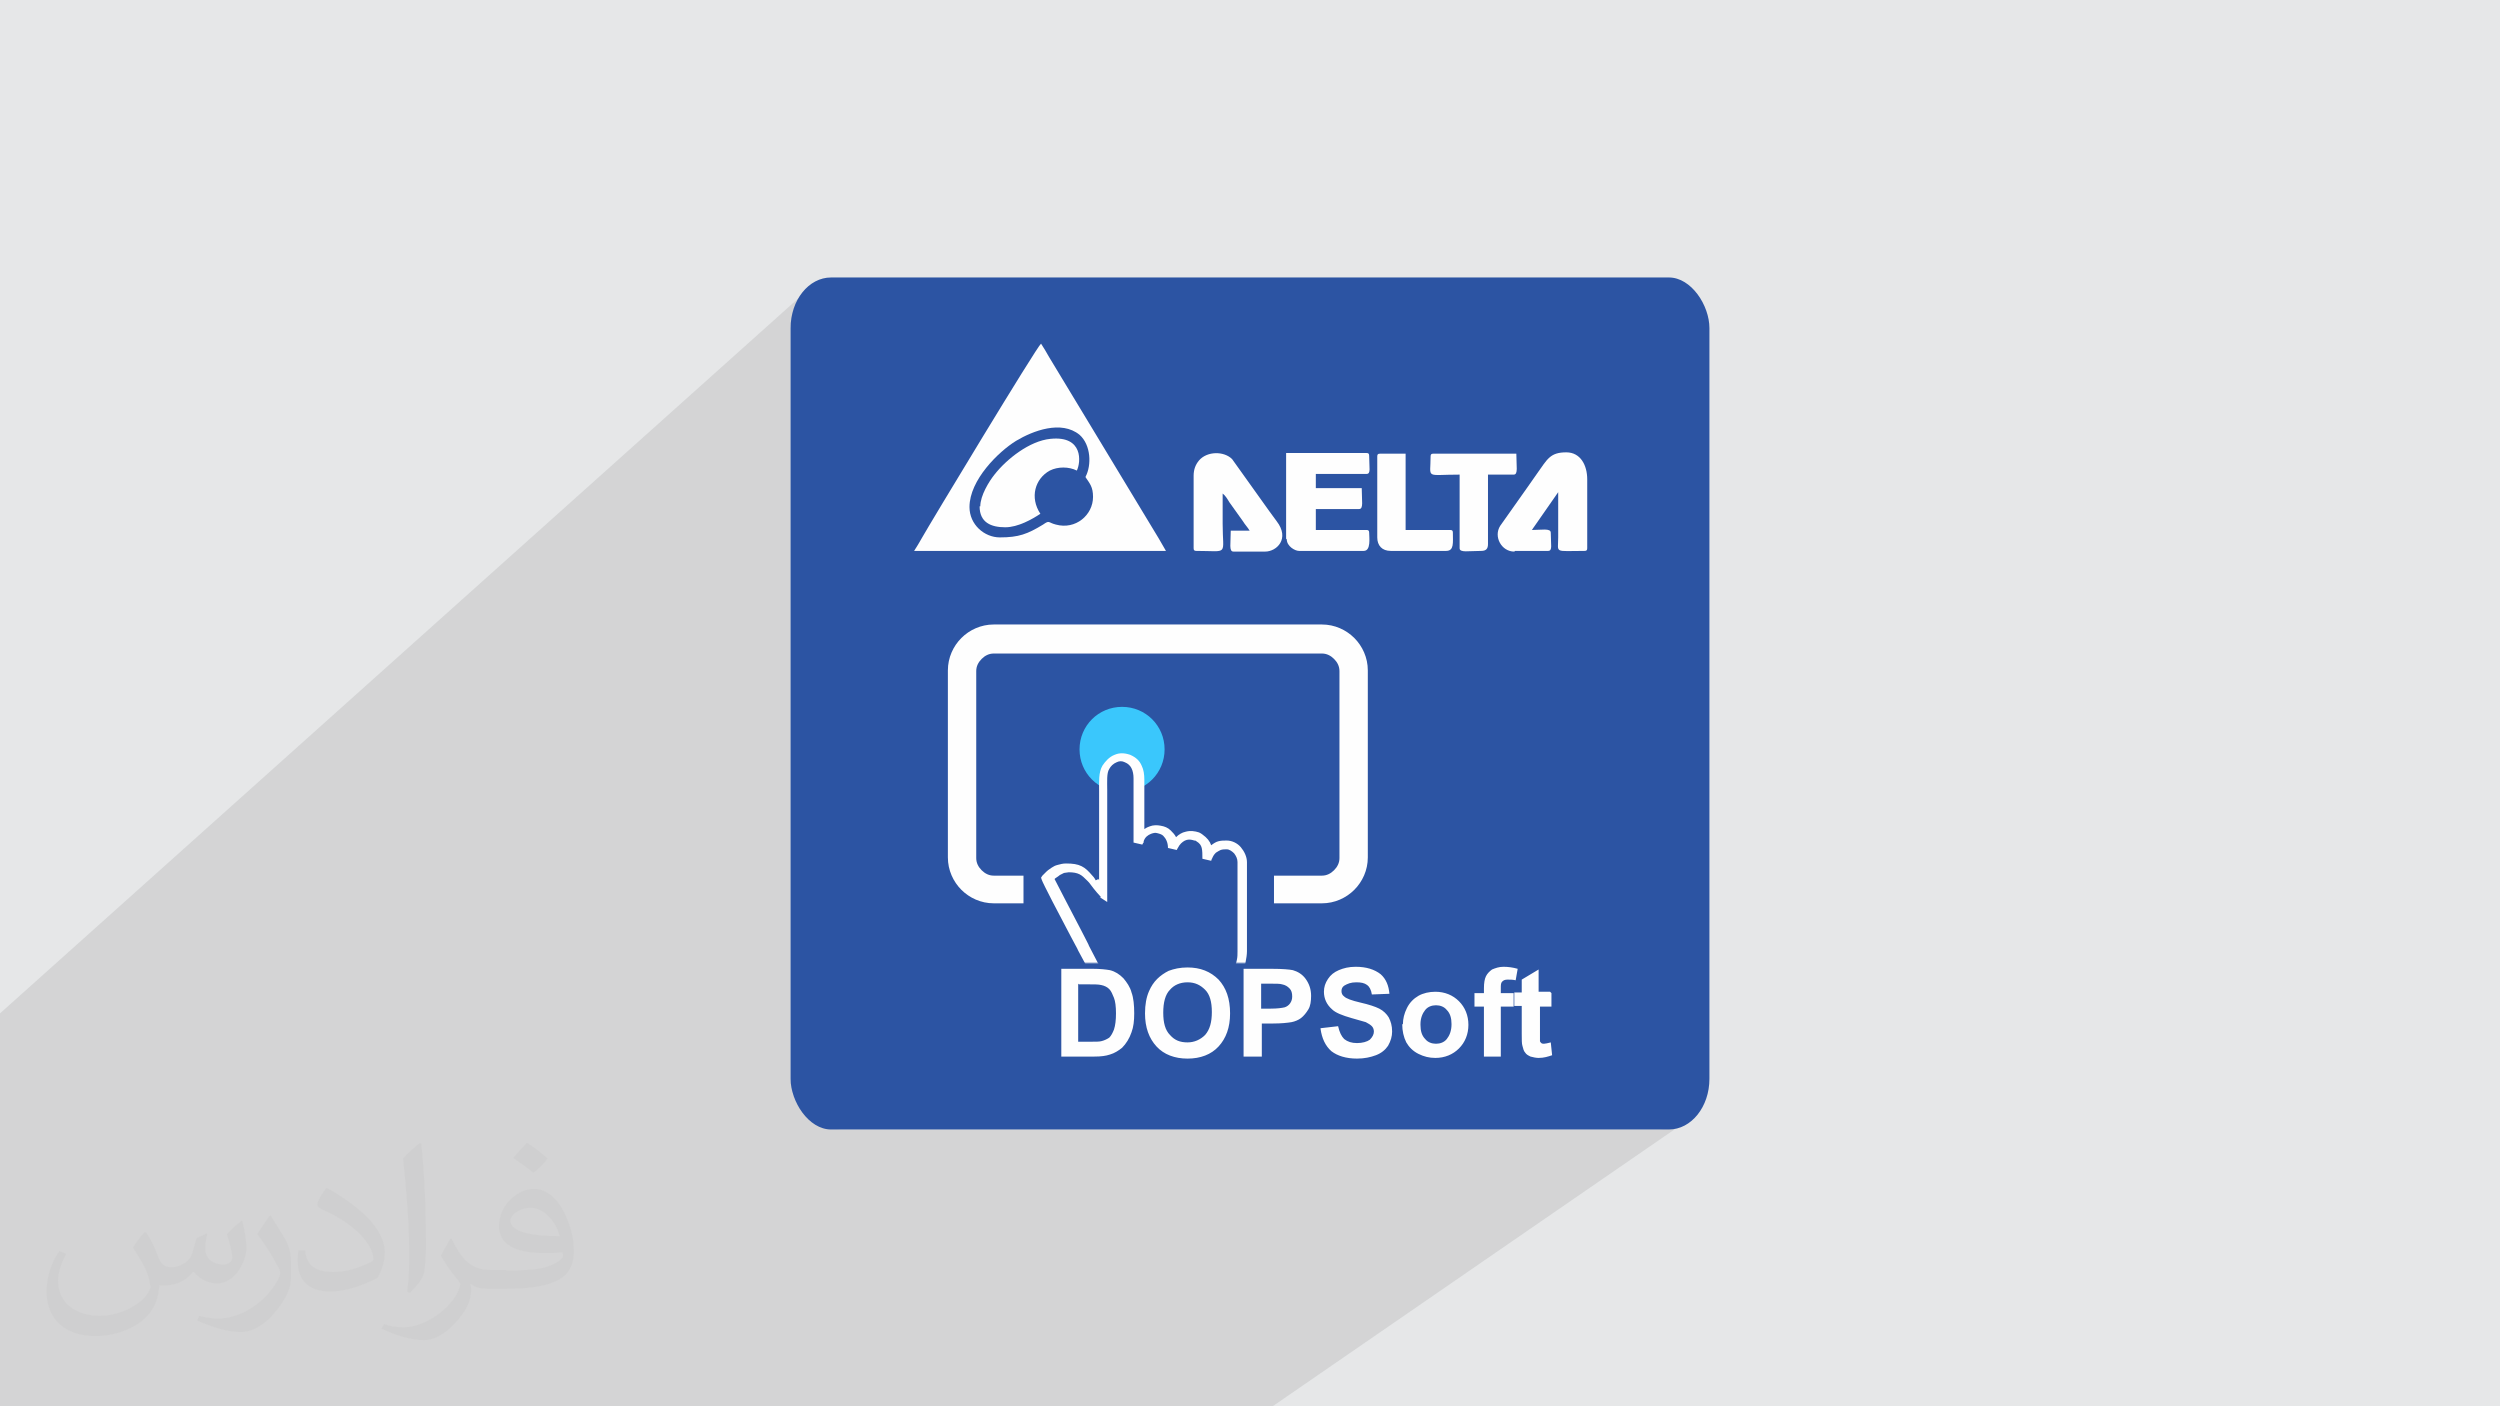 <?xml version="1.0" encoding="UTF-8"?>
<!DOCTYPE svg PUBLIC "-//W3C//DTD SVG 1.1//EN" "http://www.w3.org/Graphics/SVG/1.1/DTD/svg11.dtd">
<!-- Creator: CorelDRAW 2017 -->
<svg xmlns="http://www.w3.org/2000/svg" xml:space="preserve" width="3.703in" height="2.083in" version="1.1" style="shape-rendering:geometricPrecision; text-rendering:geometricPrecision; image-rendering:optimizeQuality; fill-rule:evenodd; clip-rule:evenodd"
viewBox="0 0 3703 2083"
 xmlns:xlink="http://www.w3.org/1999/xlink"
 enable-background="new 0 0 512 512">
 <defs>
  <style type="text/css">
   <![CDATA[
    .fil7 {fill:#FEFEFE}
    .fil3 {fill:#2C54A3}
    .fil4 {fill:#3AC7FC}
    .fil0 {fill:#E6E7E8}
    .fil5 {fill:#FEFEFE;fill-rule:nonzero}
    .fil6 {fill:#2C54A3;fill-rule:nonzero}
    .fil2 {fill:#373435;fill-opacity:0.031}
    .fil1 {fill:#373435;fill-opacity:0.102}
   ]]>
  </style>
 </defs>
 <g id="Layer_x0020_1">
  <polygon class="fil0" points="0,0 3703,0 3703,2083 0,2083 "/>
  <polygon class="fil1" points="1885,2083 0,2083 0,1501 1198,428 1193,433 1188,438 1184,444 1180,450 1177,456 1174,463 1173,470 1172,478 1171,485 1171,1598 1172,1606 1173,1613 1174,1620 1177,1627 1180,1634 1184,1640 1188,1645 1193,1651 1198,1656 1204,1660 1210,1664 1217,1667 1224,1669 1231,1671 1238,1672 1246,1673 2458,1673 2465,1672 2473,1671 2480,1669 2487,1667 2493,1664 2499,1660 "/>
  <path class="fil2" d="M217 1826c7,11 12,21 16,32 3,7 5,19 21,19 5,0 11,-1 17,-5 7,-3 12,-9 14,-17l6 -21 15 -7 1 1c-2,8 -3,16 -3,21 0,18 15,24 27,24 7,0 13,-4 13,-10 0,-8 -4,-23 -8,-35 7,-7 14,-14 22,-20l1 1c4,15 6,30 6,40 0,10 -4,20 -8,27 -7,14 -20,25 -36,25 -12,0 -25,-6 -34,-17l-1 0c-9,11 -22,20 -43,20l-7 0c-1,14 -4,24 -9,33 -13,25 -50,42 -85,42 -49,0 -73,-28 -73,-66 0,-23 8,-45 19,-60l10 4c-7,14 -12,27 -12,40 0,35 29,52 62,52 31,0 68,-19 75,-42 -3,-25 -12,-36 -26,-59 4,-7 10,-15 17,-23l1 0 0 0 0 0 2 1 0 0 0 0 0 0 0 0 0 0zm564 -133c10,6 20,14 30,23 -6,8 -12,15 -21,21 -10,-8 -20,-15 -30,-22 7,-8 14,-15 20,-22l0 0 0 0 1 0 0 0 0 0 0 0zm5 96c-17,0 -30,11 -30,19 0,17 33,23 73,23 -5,-20 -22,-42 -43,-42zm-37 93c22,0 41,-1 55,-4 16,-4 30,-12 30,-18 0,-2 0,-3 -1,-5 -9,1 -19,1 -29,1 -29,0 -52,-7 -61,-23 -2,-5 -4,-10 -4,-16 0,-16 7,-32 19,-42 10,-9 21,-14 33,-14 20,0 37,16 48,42 6,14 11,30 11,51 0,14 -4,25 -12,34 -16,15 -45,21 -90,21l-20 0 0 0 -5 0c-11,0 -19,-2 -25,-7l-1 0c0,3 1,5 1,7 0,10 -3,23 -10,33 -20,30 -42,43 -60,43 -19,0 -42,-7 -63,-17l4 -7c7,3 16,5 29,5 34,0 78,-33 84,-64 -1,-3 -4,-6 -7,-10 -10,-12 -16,-22 -22,-32 5,-10 10,-18 14,-25l2 0c14,29 28,46 57,46l5 0 0 0 21 0 0 0 0 0 -3 1 0 0 0 0 0 0 0 0 0 0zm-146 31c2,-14 3,-29 3,-43l0 -21c0,-39 -5,-96 -9,-133 7,-8 17,-17 25,-23l2 1c5,47 7,101 7,151 0,13 -1,26 -2,35 -1,12 -8,21 -22,35l-3 -1 0 0 0 0 -1 -1 0 0 0 0 0 0 0 0 0 0zm-151 -62c1,18 10,33 41,33 20,0 36,-5 55,-14 3,-1 5,-3 5,-5 0,-12 -9,-27 -24,-41 -14,-13 -34,-25 -51,-32 -6,-3 -8,-5 -8,-8 0,-5 7,-16 13,-24l2 0c20,11 43,27 60,44 15,16 25,33 25,51 0,13 -4,26 -11,38 -22,11 -46,20 -70,20 -29,0 -48,-14 -48,-45 0,-3 0,-9 1,-16l10 0 0 0 0 0 0 -1 0 0 0 0 0 0 0 0 0 0zm-52 -52l18 29c7,11 13,22 13,41l0 24c0,19 -12,39 -32,60 -15,14 -29,20 -42,20 -19,0 -40,-6 -65,-17l3 -7c8,2 17,4 28,4 36,0 72,-26 89,-58 2,-4 3,-7 3,-9 0,-4 -2,-8 -4,-11 -9,-17 -19,-33 -30,-47 6,-9 12,-18 18,-27l1 0 0 -2 0 0 0 0 0 0 0 0 0 0z"/>
  <rect class="fil3" x="1171" y="411" width="1361" height="1262" rx="60" ry="75"/>
  <g id="_2419545215840">
   <g>
    <path class="fil4" d="M1662 1047c35,0 63,28 63,63 0,35 -28,63 -63,63 -35,0 -63,-28 -63,-63 0,-35 28,-63 63,-63z"/>
    <path class="fil5" d="M1472 925l486 0c19,0 36,8 48,20 12,12 20,29 20,48l0 277c0,19 -8,36 -20,48 -12,12 -29,20 -48,20l-486 0c-19,0 -36,-8 -48,-20 -12,-12 -20,-29 -20,-48l0 -277c0,-19 8,-36 20,-48 12,-12 29,-20 48,-20zm486 43l-486 0c-7,0 -13,3 -18,8 -5,5 -8,11 -8,18l0 277c0,7 3,13 8,18 5,5 11,8 18,8l486 0c7,0 13,-3 18,-8 5,-5 8,-11 8,-18l0 -277c0,-7 -3,-13 -8,-18 -5,-5 -11,-8 -18,-8z"/>
    <polygon class="fil3" points="1516,1251 1887,1251 1887,1509 1516,1509 "/>
    <path class="fil6" d="M1516 1250l371 0 0 259 -371 0 0 -259 0 0zm370 1l-370 0 0 257 370 0 0 -257z"/>
    <path class="fil3" d="M1635 1323c-2,-2 -17,-20 -19,-23 -10,-11 -16,-15 -34,-15 -7,0 -12,3 -17,6 -2,2 -11,9 -13,11 1,4 50,96 53,103l13 25c11,18 12,29 35,43 7,4 20,9 30,9l91 0c9,0 21,-4 27,-7 4,-2 7,-4 10,-7 6,-4 9,-8 13,-13 4,-5 7,-11 10,-17 3,-7 6,-18 6,-29l0 -132c0,-13 -12,-26 -23,-26 -8,0 -14,0 -20,7 -5,4 -5,7 -7,12l-1 2c0,-14 0,-23 -12,-31 -11,-7 -29,-6 -38,14l-1 2c0,-34 -40,-38 -50,-13 0,1 0,1 -1,2l-1 2c0,-32 0,-63 0,-95 0,-14 -3,-25 -17,-30 -14,-6 -26,3 -32,12 -6,10 -4,29 -4,44l0 143z"/>
    <path class="fil5" d="M1631 1329c-2,-2 -10,-11 -15,-18 -2,-3 -4,-5 -5,-6 -5,-5 -8,-8 -12,-10 -4,-2 -9,-3 -16,-3 -2,0 -5,1 -7,1 -2,1 -4,2 -6,3 -1,1 -4,3 -7,5l-1 1c6,12 27,52 40,77 6,12 11,21 11,22l0 0 13 25c3,4 5,8 7,12 6,11 10,19 26,29 3,2 8,4 13,6 4,1 9,2 13,2l91 0c4,0 8,-1 12,-2 5,-1 9,-3 12,-5 2,-1 4,-2 5,-3 1,-1 3,-2 4,-3 3,-2 5,-4 6,-6 2,-2 4,-4 5,-6l0 0c1,-2 3,-4 4,-7 2,-3 3,-6 4,-8 2,-4 3,-8 4,-13 1,-4 1,-9 1,-13l0 -132c0,-5 -2,-9 -5,-13 -3,-3 -7,-6 -11,-6 -3,0 -6,0 -9,1 -2,1 -4,2 -7,4 -3,3 -4,5 -5,7 0,1 -1,2 -1,2l-1 3 -13 -3c0,-6 0,-12 -1,-16 -1,-4 -3,-7 -8,-10 -1,-1 -2,-1 -3,-1l0 0c-3,-1 -7,-2 -11,-1 -4,1 -8,4 -11,8 -1,2 -2,3 -3,5l0 0 -1 2 -13 -3c0,-8 -3,-14 -7,-18 -2,-2 -5,-3 -9,-4 -3,-1 -6,0 -9,1 -5,2 -9,5 -11,11 0,0 0,1 0,1 0,1 0,1 -1,2l0 0 -1 2 -13 -3c0,-43 0,-22 0,-32 0,-21 0,-42 0,-63 0,-6 -1,-11 -3,-15 -2,-4 -5,-7 -10,-9 -4,-2 -8,-2 -12,0 -5,2 -9,6 -11,10 -4,6 -3,19 -3,31 0,4 0,8 0,10l0 156 -11 -7zm-4 -27l1 2 0 -123c0,-4 0,-7 0,-9 0,-14 -1,-28 5,-38 4,-6 10,-13 18,-16 7,-3 14,-3 23,0 9,4 14,9 17,16 3,6 4,13 4,21 0,21 0,42 0,63l0 10c3,-2 5,-3 8,-4 5,-2 11,-2 16,-1 6,1 11,3 15,7 3,3 6,6 8,10 4,-4 9,-7 14,-8 7,-2 14,-1 20,1l0 0c2,1 4,2 5,3 7,5 11,10 13,16 4,-3 7,-5 11,-6 4,-1 8,-1 12,-1 8,0 16,4 21,10 5,6 9,14 9,22l0 132c0,5 -1,11 -2,16 -1,6 -3,11 -5,16 -1,3 -3,6 -5,10 -2,3 -4,6 -6,8l0 0c-2,3 -4,5 -7,8 -2,2 -5,4 -8,7 -2,1 -4,3 -5,4 -2,1 -4,2 -6,3 -4,2 -9,4 -15,6 -5,1 -11,2 -15,2l-91 0c-6,0 -12,-1 -17,-3 -7,-2 -13,-5 -17,-7 -19,-12 -24,-22 -31,-34 -2,-4 -4,-7 -6,-11l-14 -26 0 0c-1,-3 -6,-11 -11,-21 -16,-30 -42,-80 -43,-84l-1 -3 2 -3c1,-1 4,-4 6,-6 3,-3 7,-5 8,-6 3,-2 5,-3 9,-4 4,-1 7,-2 12,-2 10,0 17,1 23,4 6,3 10,7 16,14 1,1 3,3 5,7z"/>
    <polygon class="fil3" points="1533,1427 1903,1427 1903,1574 1533,1574 "/>
    <path class="fil6" d="M1533 1426l371 0c0,49 0,99 0,148l-371 0 0 -148 0 0zm370 1l-370 0 0 147 370 0 0 -147z"/>
    <path class="fil5" d="M1571 1435l48 0c11,0 19,1 25,2 8,2 14,6 20,12 5,6 10,13 12,21 3,8 4,19 4,31 0,11 -1,20 -4,28 -3,9 -8,17 -14,23 -5,4 -11,8 -18,10 -6,2 -13,3 -23,3l-49 0 0 -130zm26 22l0 86 19 0c7,0 13,0 16,-1 4,-1 8,-3 11,-5 3,-3 5,-7 7,-12 2,-6 3,-14 3,-24 0,-10 -1,-18 -3,-23 -2,-5 -4,-10 -7,-13 -3,-3 -7,-5 -12,-6 -4,-1 -11,-1 -21,-1l-12 0zm99 44c0,-13 2,-24 6,-33 3,-7 7,-13 12,-18 5,-5 11,-9 17,-12 8,-3 17,-5 28,-5 19,0 34,6 46,18 11,12 17,28 17,50 0,21 -6,37 -17,49 -11,12 -27,18 -46,18 -19,0 -35,-6 -46,-18 -11,-12 -17,-28 -17,-49zm27 -1c0,15 3,26 10,33 7,8 15,11 26,11 10,0 19,-4 26,-11 7,-8 10,-19 10,-34 0,-15 -3,-26 -10,-33 -7,-7 -15,-11 -26,-11 -11,0 -20,4 -26,11 -7,7 -10,19 -10,34zm119 65l0 -130 42 0c16,0 26,1 31,2 7,2 14,6 19,13 5,7 8,15 8,25 0,8 -1,15 -4,20 -3,5 -7,10 -11,13 -4,3 -9,5 -14,6 -6,1 -15,2 -27,2l-17 0 0 49 -26 0zm26 -108l0 37 14 0c10,0 17,-1 21,-2 3,-1 6,-3 8,-6 2,-3 3,-6 3,-10 0,-5 -1,-9 -4,-12 -3,-3 -6,-5 -11,-6 -3,-1 -9,-1 -19,-1l-13 0zm88 66l26 -3c2,9 5,15 9,19 5,4 11,6 19,6 8,0 15,-2 19,-5 4,-4 6,-8 6,-12 0,-3 -1,-6 -3,-8 -2,-2 -5,-4 -9,-6 -3,-1 -10,-3 -21,-6 -14,-4 -24,-8 -29,-13 -8,-7 -12,-16 -12,-26 0,-7 2,-13 6,-19 4,-6 9,-10 16,-13 7,-3 15,-5 25,-5 16,0 28,4 37,11 8,7 12,17 13,29l-26 1c-1,-7 -4,-12 -7,-14 -4,-3 -9,-4 -16,-4 -8,0 -13,2 -18,5 -3,2 -4,5 -4,8 0,3 1,6 4,8 3,3 11,6 24,9 13,3 22,6 28,9 6,3 11,8 14,13 3,6 5,12 5,21 0,7 -2,14 -6,21 -4,6 -10,11 -18,14 -8,3 -17,5 -28,5 -16,0 -29,-4 -38,-11 -9,-8 -14,-19 -16,-33zm122 -6c0,-8 2,-16 6,-24 4,-8 10,-14 17,-18 7,-4 16,-6 25,-6 14,0 26,5 35,14 9,9 14,21 14,35 0,14 -5,26 -14,35 -9,9 -21,14 -35,14 -9,0 -17,-2 -25,-6 -8,-4 -14,-10 -18,-17 -4,-8 -6,-17 -6,-27zm26 1c0,9 2,16 7,21 4,5 10,7 16,7 6,0 12,-2 16,-7 4,-5 7,-12 7,-22 0,-9 -2,-16 -7,-21 -4,-5 -10,-7 -16,-7 -6,0 -12,2 -16,7 -4,5 -7,12 -7,21zm80 -47l14 0 0 -7c0,-8 1,-14 3,-18 2,-4 5,-7 9,-10 5,-2 10,-4 17,-4 7,0 14,1 21,3l-3 17c-4,-1 -8,-1 -12,-1 -4,0 -6,1 -8,3 -2,2 -2,5 -2,10l0 7 19 0 0 20 -19 0 0 74 -25 0 0 -74 -14 0 0 -20zm114 0l0 20 -17 0 0 38c0,8 0,12 0,13 0,1 1,2 2,3 1,1 3,1 4,1 2,0 6,-1 10,-2l2 19c-6,2 -12,4 -20,4 -4,0 -8,-1 -12,-2 -4,-2 -6,-3 -8,-6 -2,-2 -3,-6 -4,-10 -1,-3 -1,-9 -1,-18l0 -41 -11 0 0 -20 11 0 0 -19 25 -15 0 33 17 0z"/>
   </g>
   <g>
    <path class="fil7" d="M1608 707c6,9 11,14 11,29 0,27 -26,49 -55,41 -12,-3 -9,-7 -19,0 -23,14 -36,19 -64,19 -23,0 -45,-19 -45,-45 0,-40 43,-82 69,-98 25,-15 67,-31 94,-9 17,15 18,45 9,62zm-255 109l374 0c-4,-7 -7,-12 -11,-19l-162 -268c-4,-7 -8,-14 -12,-20 -6,4 -166,269 -176,287 -4,7 -8,14 -12,20z"/>
    <path class="fil7" d="M1906 799c0,10 12,17 18,17l96 0c11,0 8,-20 8,-27 0,-3 -1,-4 -4,-4l-75 0 0 -31 64 0c7,0 4,-12 4,-31l-68 0 0 -21 75 0c7,0 4,-9 4,-27 0,-3 -1,-4 -4,-4l-119 0 0 127z"/>
    <path class="fil7" d="M2244 816l49 0c7,0 4,-9 4,-27 0,-7 -14,-4 -28,-4l39 -56 0 67c0,24 -7,20 39,20 3,0 4,-1 4,-4l0 0 0 -102c0,-21 -10,-40 -31,-40 -24,0 -28,10 -43,31 -5,7 -9,13 -14,20l-41 58c-10,16 2,38 21,38z"/>
    <path class="fil7" d="M1768 703l0 109c0,3 1,4 4,4 49,0 39,8 39,-40 0,-15 0,-30 0,-45 4,3 7,8 10,13l20 28c3,5 7,9 10,14l-28 0c0,19 -3,31 4,31l47 0c17,0 37,-19 17,-45 -4,-5 -7,-10 -11,-15l-55 -77c-12,-12 -37,-12 -49,2 -5,6 -8,13 -8,23z"/>
    <path class="fil7" d="M1451 750c0,24 17,31 38,31 19,0 40,-12 52,-20 -16,-24 -8,-52 14,-64 12,-6 28,-6 40,0 6,-12 10,-52 -39,-47 -31,3 -65,30 -83,53 -8,10 -21,31 -21,47z"/>
    <path class="fil7" d="M2119 676c0,34 -9,27 43,27l0 109c0,7 13,4 32,4 7,0 10,-3 10,-10l0 -103 38 0c7,0 4,-12 4,-31l-123 0c-3,0 -4,1 -4,4z"/>
    <path class="fil7" d="M2040 676l0 120c0,12 7,20 20,20l82 0c12,0 10,-12 10,-27 0,-3 -1,-4 -4,-4l-66 0 0 -113 -38 0c-3,0 -4,1 -4,4z"/>
   </g>
  </g>
 </g>
</svg>
